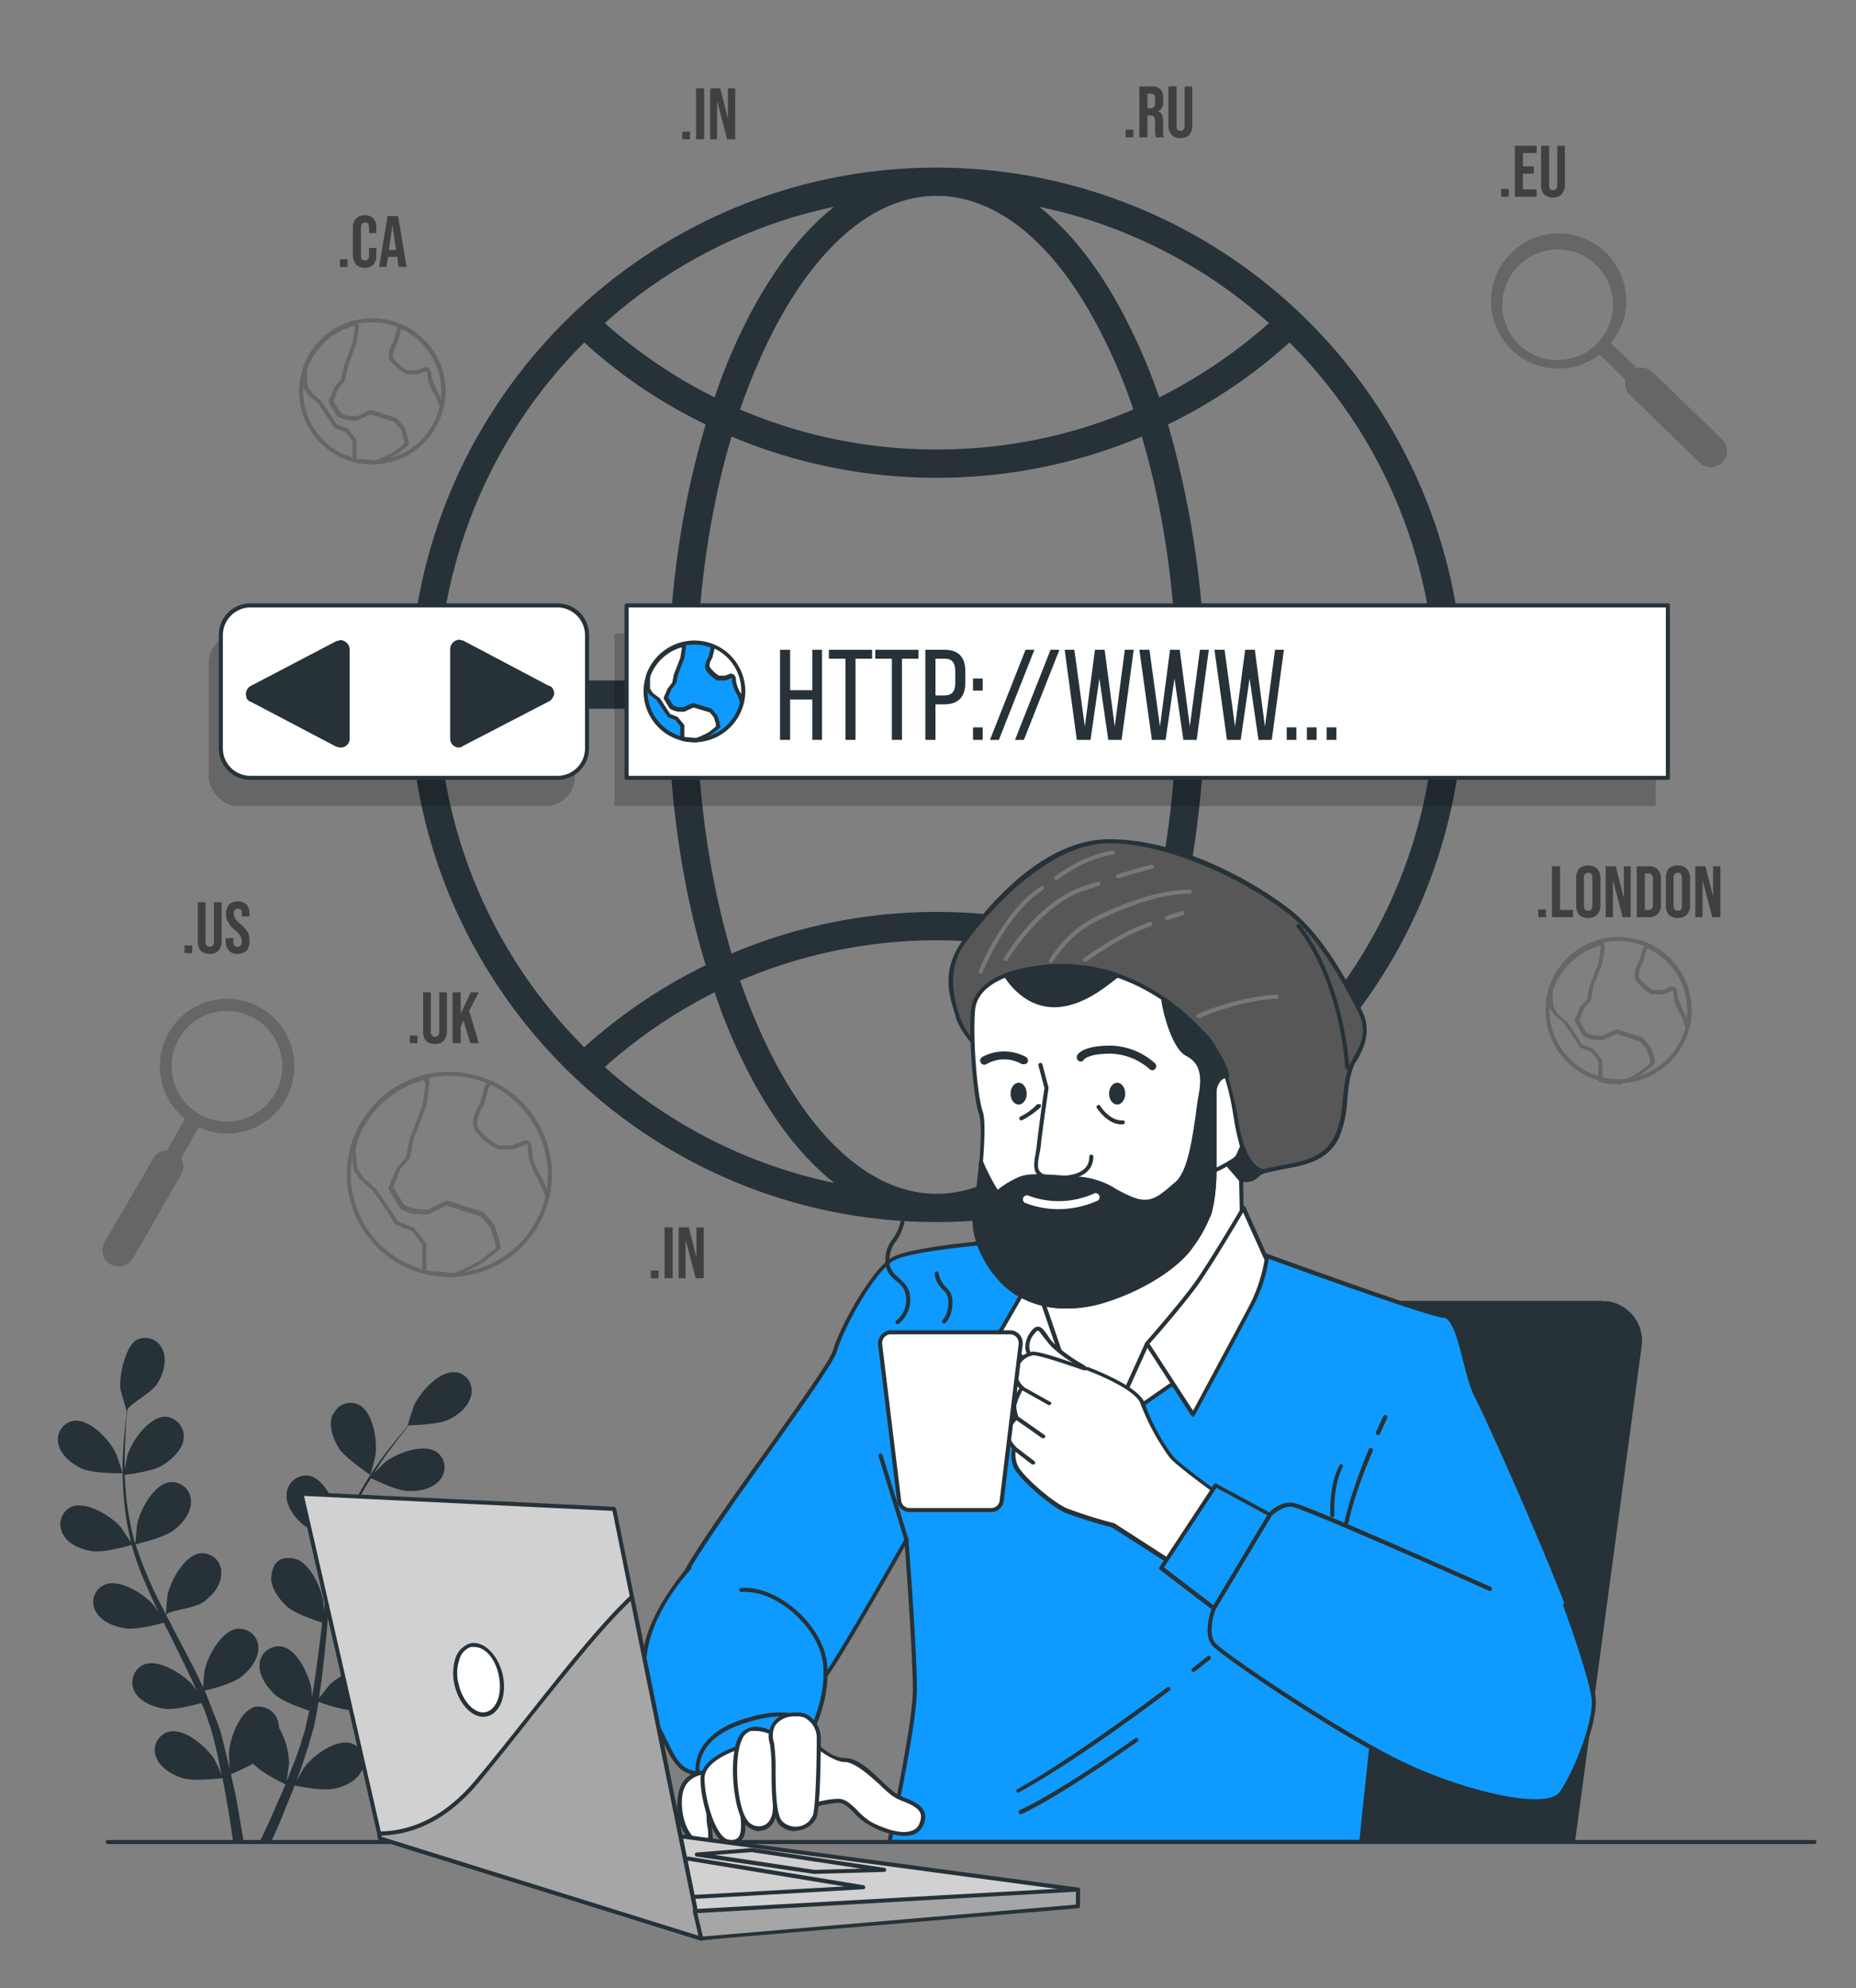 <svg id="Layer_1" data-name="Layer 1" xmlns="http://www.w3.org/2000/svg" viewBox="0 0 459.7 492.3"><rect x="0" y="0" width="459.7" height="492.3" fill="#808080" stroke="none"/><defs><style>.cls-1{fill:#263238;}.cls-2,.cls-3{opacity:0.2;}.cls-10,.cls-11,.cls-2{isolation:isolate;}.cls-4{fill:#fff;}.cls-5{fill:#0e9aff;}.cls-6{fill:#575757;}.cls-7{fill:#787878;}.cls-8{fill:#d1d1d1;}.cls-9{fill:#a6a6a6;}.cls-10{opacity:0.5;}</style></defs><g id="Layer_1-2" data-name="Layer 1"><g id="Plants"><path class="cls-1" d="M20.4,363.7c2.9,1.2,10,1.1,10,1.1s-1.5-4.7-1.7-4.9c-1.5-3.3-6.4-8.6-10.4-8.1a4.7,4.7,0,0,0-3.9,5.5h0c0,.1.1.3.1.4C15.2,360.5,18,362.6,20.4,363.7Z"/><path class="cls-1" d="M22.9,384.1c3,.4,9.2-1.4,9.7-1.6a67.4,67.4,0,0,0,3.9,10.6c.8,2,1.8,4,2.7,6L38,397.4c-2.3-2.7-8.4-6.6-12.1-5a4.7,4.7,0,0,0-2.5,6,2.5,2.5,0,0,0,.4.7c1.3,2.5,4.6,3.7,7.3,4.1s8-1,9.5-1.4a15.1,15.1,0,0,0,1.1,2.2c1.8,3.7,3.6,7.3,5.3,10.9.6,1.2,1.2,2.5,1.7,3.8l-1-1.5c-2.4-2.7-8.5-6.6-12.2-5a4.9,4.9,0,0,0-2.2,6.6h0c.1.1.1.1.1.2,1.4,2.4,4.6,3.7,7.3,4.1s7.5-1,9.2-1.4a31.2,31.2,0,0,1,1.5,3.9l.9,2.6c.2.9.5,1.8.7,2.7s.9,3.5,1.2,5.2.5,2.3.7,3.4c-.5-1.3-1.7-3.7-1.8-3.9-2-3.1-7.4-7.8-11.3-6.8a4.7,4.7,0,0,0-3.3,5.8h0l.2.5c1,2.7,4,4.4,6.6,5.2s9,.1,9.8,0c.4,1.8.7,3.6,1,5.4.7,3.8,1.2,7.2,1.6,10h2.6l-1.8-10.5c-.4-1.9-.9-3.9-1.3-5.9.5-.2,3.1-1.3,5.5-2.6,2,2.2,7.3,4.8,8,5.1-.7,1.8-1.5,3.5-2.2,5.1-1.4,3.3-2.8,6.3-4,8.8h2.8c1.1-2.3,2.2-4.9,3.4-7.9l2.3-5.7c.7.2,6.9,1.4,9.8.8s5.8-2.1,6.9-4.7a4.7,4.7,0,0,0-2.1-6.3l-.5-.2c-3.8-1.3-9.6,3-11.7,5.9-.2.2-1.3,2.2-2,3.4l.9-2.4c.6-1.6,1.1-3.3,1.7-5.1a27.6,27.6,0,0,0,.8-2.7c.3-.8.5-1.8.8-2.7s.9-4.4,1.3-6.7c1.4.5,6.6,2.3,9.3,2.1s6-1.1,7.5-3.5a4.8,4.8,0,0,0-1.1-6.6l-.5-.3c-3.5-1.8-9.9,1.6-12.5,4.1L79,420.5l.6-4.1c.5-4,.9-8,1.3-12l.3-3.7c.6.2,6.7,2.4,9.7,2.2s6-1.1,7.5-3.5a4.8,4.8,0,0,0-1.1-6.6l-.5-.3c-3.5-1.8-9.9,1.5-12.5,4.1l-3,3.8c.3-2.7.6-5.4,1-8a77,77,0,0,1,2.3-10.6c.2.1,6.6,2.5,9.7,2.3s6-1.2,7.5-3.6a4.8,4.8,0,0,0-1.1-6.6l-.5-.3c-3.5-1.8-9.9,1.6-12.5,4.1l-3.1,3.9c.1-.2.1-.4.2-.6A58.7,58.7,0,0,1,89,371a49.9,49.9,0,0,1,2.9-5c1.1.5,6.3,3.1,9.1,3.2s6.1-.5,7.9-2.7a4.7,4.7,0,0,0-.3-6.6l-.5-.4c-3.3-2.2-10.1.4-12.9,2.7l-2.5,2.5,1.3-2.1c1.7-2.5,3.4-4.7,4.9-6.7l2.4-3c1.5,0,7.1-.2,9.6-1.3s5.2-3.3,5.8-6.1a4.7,4.7,0,0,0-3.4-5.7h-.6c-4-.4-8.7,5-10.2,8.3-.1.3-1.6,4.9-1.5,4.9h.1l-2.4,2.8c-1.6,2-3.3,4.1-5.1,6.6a90.3,90.3,0,0,0-5.2,8.4,59.9,59.9,0,0,0-4.5,10v.2c0-1.2,0-4.5-.1-4.7-.4-3.6-3.4-10.2-7.3-10.9a4.8,4.8,0,0,0-5.4,3.8,1.3,1.3,0,0,0-.1.6c-.3,2.9,1.8,5.7,3.8,7.5s8.5,3.9,9,4.1a82.2,82.2,0,0,0-2.6,10.9c-.4,2.1-.8,4.3-1,6.5-.1-1-.1-1.9-.1-2.1-.5-3.5-3.4-10.1-7.4-10.8s-5.2,1.7-5.5,4.4,1.9,5.7,3.9,7.5,7.3,3.5,8.7,4l-.3,2.5c-.5,4-1,8.1-1.6,12-.2,1.4-.4,2.7-.7,4.1v-1.8c-.5-3.5-3.4-10.1-7.4-10.9a4.8,4.8,0,0,0-5.5,4h0v.5c-.2,2.8,1.9,5.6,3.8,7.4s6.9,3.4,8.5,4l-.9,4.1a19.8,19.8,0,0,1-.8,2.6,27.6,27.6,0,0,1-.8,2.7c-.6,1.6-1.2,3.4-1.9,5L71,441.1c.2-1.4.5-4.1.6-4.3a18.7,18.7,0,0,0-2.5-9,3.4,3.4,0,0,0-.1-1,5,5,0,0,0-5.4-4.2h-.4c-3.9,1.1-6.3,7.9-6.5,11.5,0,.2.1,2.5.2,3.9l-.6-2.5c-.4-1.7-.8-3.4-1.3-5.3a19.8,19.8,0,0,0-.8-2.6c-.3-.9-.6-1.8-1-2.7s-1.6-4.2-2.5-6.3c1.5-.3,6.8-1.7,8.9-3.3S64,411,64,408.1a4.7,4.7,0,0,0-4.6-4.8h-.6c-3.9.4-7.4,6.8-8.1,10.3-.1.2-.3,2.8-.4,4.2L48.5,414c-1.8-3.6-3.7-7.1-5.6-10.7-.5-1.1-1.1-2.2-1.7-3.3s6.9-1.6,9.3-3.4,4.4-4.3,4.3-7.2a4.7,4.7,0,0,0-4.4-4.8h-.7c-4,.4-7.4,6.8-8.2,10.3,0,.2-.4,3.9-.4,4.9-1.2-2.4-2.5-4.8-3.6-7.3a95.6,95.6,0,0,1-3.9-10.1c.2-.1,6.9-1.6,9.3-3.4s4.4-4.3,4.4-7.2a4.7,4.7,0,0,0-4.6-4.8h-.6c-3.9.4-7.4,6.8-8.1,10.3-.1.2-.4,4.2-.5,5a1.4,1.4,0,0,0-.2-.6,77.6,77.6,0,0,1-2-10.7c-.2-2-.3-3.9-.4-5.8,1.3-.2,7.1-.9,9.4-2.4s4.9-3.8,5.2-6.6a4.9,4.9,0,0,0-4.3-5.4h-.3c-4,0-8.2,6-9.3,9.4l-.7,3.5v-2.5c0-3,.2-5.8.3-8.3s.2-2.5.4-3.8,5.8-4.1,7.3-6.4,2.5-5.6,1.5-8.2a4.7,4.7,0,0,0-5.9-3l-.7.3c-2.6,1.4-4.5,9-3.9,12.5.1.3,1.4,5,1.5,5h0c-.1,1.2-.3,2.4-.4,3.7s-.5,5.2-.6,8.3a80.2,80.2,0,0,0,.3,9.8A67,67,0,0,0,32.5,382h0l-2.6-3.9c-2.4-2.7-8.5-6.5-12.2-5a4.8,4.8,0,0,0-2.3,6.4h0a.8.8,0,0,0,.2.4C17,382.5,20.2,383.7,22.9,384.1Z"/><path class="cls-1" d="M91.7,365.2a40.7,40.7,0,0,0,1.3-5c.5-3.5-.6-10.7-4.2-12.4a4.6,4.6,0,0,0-6.2,2.3h-.1a.8.8,0,0,0-.2.4c-1,2.7.3,6,1.7,8.2S91.7,365.2,91.7,365.2Z"/></g><g id="Graphics_2" data-name="Graphics 2"><g class="cls-2"><path d="M56.2,247.3A16.7,16.7,0,0,0,45.8,277l-4.4,7.8a4,4,0,0,0-3.4,2L25.9,307.6a4.1,4.1,0,0,0,1.5,5.5,4.6,4.6,0,0,0,2,.5,4.2,4.2,0,0,0,3.5-2l12-20.8a4.1,4.1,0,0,0,0-4l4.3-7.7a17.1,17.1,0,0,0,7,1.6,16.7,16.7,0,1,0,0-33.4Zm0,30.4A13.7,13.7,0,1,1,69.9,264a13.7,13.7,0,0,1-13.7,13.7Z"/></g><g class="cls-2"><path d="M369.8,70.5a16.8,16.8,0,0,0,12.1,20.3,17,17,0,0,0,14.3-3l6.4,6.2a4.1,4.1,0,0,0,1.1,3.8L421,114.6a4,4,0,0,0,5.6-.1,4,4,0,0,0,1-1.8,3.8,3.8,0,0,0-1.1-3.9L409.3,92.1a4.6,4.6,0,0,0-3.9-1L399,85a19.5,19.5,0,0,0,3.3-6.4,16.7,16.7,0,1,0-32.5-8.1Zm29.5,7.4a13.7,13.7,0,1,1-27-4.9,12.1,12.1,0,0,1,.5-1.8,13.7,13.7,0,0,1,26.5,6.7Z"/></g><g class="cls-3"><path d="M400.9,268.2A18.1,18.1,0,1,1,419,250.1,18.1,18.1,0,0,1,400.9,268.2Zm0-35.2A17.1,17.1,0,1,0,418,250.1,17.2,17.2,0,0,0,400.9,233Z"/><path d="M401.6,268.5h-.8l-3.4-.3h-.1l-1-.3a.5.5,0,0,1-.4-.5v-4.6l-1.8-2.4-2.7-1c-.1-.1-.2-.1-.2-.2l-2.5-3.9-1.4-2-2.2-1.9H385l-1.1-1.7a.4.4,0,0,1-.1-.3l-.3-3.1a7.6,7.6,0,0,1,.3-2.1,18.4,18.4,0,0,1,12.5-11.3.6.6,0,0,1,.5.2,2.7,2.7,0,0,1,.7,1.3v.2l-.6,3.9h0l-2.3,5.9-.5,3.1v.2l-1.7,1.9-1.2,3.1,1.7,3a6.2,6.2,0,0,0,2.3.7h.8c.4.1.7.2,1.7-.3l2.5-1.2h.4l6.2,2c0,.1.1.1.2.2l1.7,2h.1l.9,2.5h0l.2,1.4c0,.2,0,.4-.2.5l-2.8,2.3h0a19.8,19.8,0,0,1-5.1,2.4Zm-4.1-1.3a19.5,19.5,0,0,1,3.4.3h.6a15.6,15.6,0,0,0,4.7-2.2l2.6-2.1-.2-1.1-.8-2.3-1.6-1.9-5.9-1.9-2.3,1.1c-1.2.6-1.7.6-2.3.4H395a6.6,6.6,0,0,1-2.8-.9l-.2-.2-1.9-3.4c-.1-.1-.1-.2-.1-.4l1.4-3.4h.1l1.6-1.8.5-3h0l2.3-5.9.6-3.8-.3-.5a17.2,17.2,0,0,0-11.4,10.6,4.7,4.7,0,0,0-.3,1.7l.3,2.9,1,1.6,2.2,1.9h.1l1.4,2,2.4,3.8,2.7,1,.2.2,2,2.6a.4.4,0,0,1,.1.3V267Zm9-1.5Z"/><path d="M418,254.7a.5.5,0,0,1-.5-.3l-.9-2.6c-.3-.4-2.1-3.3-2.1-5.3a2.4,2.4,0,0,0-.2-1.2l-2.2.9h-3a11.8,11.8,0,0,1-3.8-3.2c-1.2-1.8.4-4.5.7-5l.9-3c0-.1.1-.1.1-.2l.5-.7a.5.5,0,0,1,.6-.2,18.1,18.1,0,0,1,10.8,16.6,17.2,17.2,0,0,1-.4,3.9c-.1.2-.2.4-.5.4Zm-3.8-10.4a.7.7,0,0,1,.6.2c.5.3.7,1,.7,2s1.9,4.8,1.9,4.8h.1l.3.9a12.1,12.1,0,0,0,.1-1.9,17,17,0,0,0-9.8-15.5l-.2.3-.9,3c0,.1-.1.1-.1.2s-1.5,2.8-.8,3.9a10.2,10.2,0,0,0,3.3,2.9h2.4l2.1-.9Zm-7.7-6.2Z"/></g><g class="cls-3"><path d="M92.2,115a18.1,18.1,0,1,1,18.1-18.1A18.1,18.1,0,0,1,92.2,115Zm0-35.2a17.1,17.1,0,1,0,17.1,17.1A17.2,17.2,0,0,0,92.2,79.8Z"/><path d="M93.1,115h-.9l-3.4-.3-1.1-.2a.7.7,0,0,1-.4-.5v-4.7L85.6,107l-2.7-1c-.1-.1-.2-.1-.2-.2l-2.6-4-1.4-2L76.6,98h-.1l-1.2-1.7a.4.4,0,0,1-.1-.3L75,92.8a13.6,13.6,0,0,1,.2-2A18.2,18.2,0,0,1,87.8,79.4c.2,0,.4,0,.5.2a3.1,3.1,0,0,1,.6,1.3v.2L88.3,85h0L86.1,91l-.6,3v.2l-1.7,2-1.2,3.1,1.8,2.9a4.2,4.2,0,0,0,2.2.8h.9c.4.1.7.2,1.7-.3l2.5-1.2H92l6.2,2c0,.1.1.1.2.2l1.7,1.9a.3.3,0,0,1,.1.2l.8,2.6.3,1.4c0,.2,0,.4-.2.5l-2.8,2.2h0a25.5,25.5,0,0,1-5,2.4ZM89,113.7a18.4,18.4,0,0,1,3.3.3H93a28.6,28.6,0,0,0,4.7-2.2l2.5-2-.2-1.1-.7-2.4-1.6-1.8-5.9-1.9-2.3,1.1c-1.2.6-1.7.6-2.3.4h-.8a6.7,6.7,0,0,1-2.8-1h-.1l-2-3.3a.9.9,0,0,1-.1-.5l1.4-3.4a.1.1,0,0,0,.1-.1l1.6-1.9.6-3,2.2-5.9.6-3.8a.8.8,0,0,0-.2-.5A16.9,16.9,0,0,0,76.2,91.1a8.8,8.8,0,0,0-.2,1.7l.2,2.9,1.1,1.6,2.1,1.8a.1.1,0,0,1,.1.1l1.4,2,2.5,3.9,2.7,1,.2.2,1.9,2.5a.4.4,0,0,1,.1.3v4.5H89Zm9-1.5Z"/><path d="M109.4,101.2a.5.5,0,0,1-.5-.3l-.9-2.6c-.3-.4-2.1-3.2-2.1-5.2a3.5,3.5,0,0,0-.2-1.2l-2.2.8h-2.7c-.1,0-.2,0-.2-.1a13.4,13.4,0,0,1-3.9-3.2c-1.2-1.8.5-4.5.8-5l.8-3c0-.1.1-.1.1-.2l.5-.7a.5.5,0,0,1,.6-.2,18.2,18.2,0,0,1,10.9,16.6,17.4,17.4,0,0,1-.5,3.9.7.7,0,0,1-.5.4Zm-3.7-10.3c.2,0,.4,0,.5.2s.7.9.7,2,1.9,4.7,1.9,4.7a.1.1,0,0,0,.1.1l.3,1a13.6,13.6,0,0,0,.2-2,17.1,17.1,0,0,0-9.9-15.5l-.2.3-.8,3c0,.1-.1.1-.1.2s-1.6,2.8-.9,3.9a10.5,10.5,0,0,0,3.4,2.9h2.3l2.2-.8Zm.1,1ZM98,84.6Z"/></g><g class="cls-3"><path d="M111.3,316.2a25.4,25.4,0,1,1,25.4-25.4A25.4,25.4,0,0,1,111.3,316.2Zm0-49.8a24.4,24.4,0,1,0,24.4,24.4A24.4,24.4,0,0,0,111.3,266.4Z"/><path d="M112.4,316.2h-1.2a18.3,18.3,0,0,0-4.7-.5h-.1l-1.4-.4a.5.5,0,0,1-.4-.5v-6.6l-2.6-3.4-3.9-1.5-.2-.2-3.6-5.5-2-2.8-3-2.7h-.1l-1.6-2.4a.4.4,0,0,1-.1-.3l-.4-4.4a12.6,12.6,0,0,1,.4-2.8A25.4,25.4,0,0,1,105,266.2h.4a3.2,3.2,0,0,1,1,1.8v.2l-.8,5.6h0l-3.2,8.3-.8,4.3v.2l-2.4,2.8-1.8,4.5,2.6,4.3a6.5,6.5,0,0,0,3.2,1.1h0l1.3.2a3.4,3.4,0,0,0,2.5-.5l3.5-1.7h.4l8.8,2.8.2.2,2.4,2.8h.1l1.2,3.6.4,2.1c0,.2,0,.4-.2.5l-4,3.2h0c-.2.1-4.6,2.8-7.2,3.4Zm-1-1h.9c2.3-.6,6.4-3,6.8-3.2l3.8-3-.4-1.7-1.1-3.4-2.3-2.7-8.5-2.7-3.3,1.6a4,4,0,0,1-3.2.5h-1a7.9,7.9,0,0,1-3.9-1.3h-.1l-2.8-4.7a.9.9,0,0,1-.1-.5l2-4.8a.1.1,0,0,0,.1-.1l2.3-2.7.8-4.3,3.2-8.3.8-5.5a1.6,1.6,0,0,0-.5-.9,23.9,23.9,0,0,0-16.4,15.1,10.1,10.1,0,0,0-.4,2.5l.4,4.2,1.5,2.3,3,2.7h.1l2,2.8,3.5,5.4,3.9,1.5.2.2,2.8,3.6a.4.4,0,0,1,.1.3v6.4l1,.3A19.6,19.6,0,0,1,111.4,315.2Zm8-2.8Z"/><path d="M135.6,296.6a.5.5,0,0,1-.5-.3l-1.5-3.6c0-.1-2.8-4.5-2.8-7.4s-.3-1.8-.4-1.9h-.1l-3.2,1.2h-3.7c-.1,0-.2,0-.2-.1a14.3,14.3,0,0,1-5.4-4.4c-1.7-2.5.7-6.3,1.1-6.9l1.2-4.3c0-.1.1-.1.1-.2l.7-1a.5.5,0,0,1,.6-.2,25.8,25.8,0,0,1,15.2,23.3,24.8,24.8,0,0,1-.6,5.4c-.1.2-.2.4-.5.4Zm-5.3-14.2a.7.7,0,0,1,.6.2q.9.6.9,2.7c0,2.6,2.7,6.9,2.7,6.9l.9,2.2a21.9,21.9,0,0,0,.3-3.6,24.8,24.8,0,0,0-14.2-22.2l-.4.6-1.2,4.3c0,.1-.1.1-.1.2s-2.6,3.7-1.2,5.8a15.2,15.2,0,0,0,4.9,4.1h3.3l3.1-1.2Zm-10.9-9Z"/></g></g><g id="Graphic_1" data-name="Graphic 1"><path class="cls-1" d="M232,41.5c-72,0-130.5,58.6-130.5,130.5S160,302.6,232,302.6,362.5,244,362.5,172A130.6,130.6,0,0,0,232,41.5Zm123.5,127h-57a238.2,238.2,0,0,0-9.2-63.4,130.5,130.5,0,0,0,30.1-20.3A123.3,123.3,0,0,1,355.5,168.5ZM232,295.6c-15.4,0-30.1-12.6-41.4-35.3a157.5,157.5,0,0,1-7.3-17.5,123.9,123.9,0,0,1,97.4,0,140.5,140.5,0,0,1-7.3,17.5C262.2,283,247.4,295.6,232,295.6Zm0-69.8a130.3,130.3,0,0,0-50.8,10.3c-5.4-18.2-8.4-38.9-8.7-60.6h119c-.3,21.7-3.3,42.4-8.7,60.6A130.3,130.3,0,0,0,232,225.8Zm-59.5-57.3c.3-21.6,3.3-42.3,8.7-60.4A130.6,130.6,0,0,0,232,118.3a130.6,130.6,0,0,0,50.8-10.2c5.4,18.1,8.4,38.8,8.7,60.4ZM232,48.5c15.4,0,30.2,12.5,41.4,35.3a128.1,128.1,0,0,1,7.3,17.6,123.6,123.6,0,0,1-48.7,9.9,123.6,123.6,0,0,1-48.7-9.9,159.1,159.1,0,0,1,7.3-17.6C201.9,61,216.6,48.5,232,48.5ZM314.3,80a125.2,125.2,0,0,1-27.2,18.4,137.6,137.6,0,0,0-7.4-17.7c-6.4-13-14-22.9-22.3-29.5A122.9,122.9,0,0,1,314.3,80Zm-130,.7A137.1,137.1,0,0,0,177,98.4,125.2,125.2,0,0,1,149.8,80a123,123,0,0,1,56.8-28.8c-8.3,6.6-15.9,16.5-22.3,29.5Zm-39.6,4.1a125.4,125.4,0,0,0,30.1,20.3c-5.8,19.1-9,40.8-9.3,63.4h-57A123.4,123.4,0,0,1,144.7,84.8Zm-36.2,90.7h57c.3,22.7,3.5,44.5,9.3,63.5a130.5,130.5,0,0,0-30.1,20.3,123.6,123.6,0,0,1-36.2-83.8Zm41.3,88.7A125.6,125.6,0,0,1,177,245.7a137.1,137.1,0,0,0,7.3,17.7c6.4,13,14,22.9,22.3,29.5a122.8,122.8,0,0,1-56.8-28.7Zm129.9-.8a161.2,161.2,0,0,0,7.4-17.7,128.6,128.6,0,0,1,27.1,18.5,122.8,122.8,0,0,1-56.8,28.7C265.7,286.3,273.3,276.4,279.7,263.4Zm39.6-4.1A130.5,130.5,0,0,0,289.2,239c5.8-19,9-40.8,9.3-63.5h57a123.2,123.2,0,0,1-36.2,83.8Z"/></g><g id="Url"><g class="cls-2"><rect x="152.2" y="156.9" width="257.9" height="42.71"/></g><g class="cls-2"><rect x="51.7" y="156.9" width="90.7" height="42.71" rx="7.3"/></g><rect class="cls-4" x="155.2" y="149.9" width="257.9" height="42.71"/><path class="cls-1" d="M413.1,193.1H155.2a.5.5,0,0,1-.5-.5V149.9a.5.5,0,0,1,.5-.5H413.1a.5.5,0,0,1,.5.5v42.7A.5.5,0,0,1,413.1,193.1Zm-257.4-1H412.6V150.4H155.7Z"/><path class="cls-1" d="M195.7,173.2v10h-2.5V160.9h2.5v10h5.5v-10h2.4v22.3h-2.4v-10Z"/><path class="cls-1" d="M209.4,183.2V163.1h-4.1v-2.2H216v2.2h-4.1v20.1Z"/><path class="cls-1" d="M220.9,183.2V163.1h-4.1v-2.2h10.7v2.2h-4.1v20.1Z"/><path class="cls-1" d="M234,160.9c3.6,0,5.1,2,5.1,5.4V169c0,3.5-1.7,5.4-5.2,5.4h-2.2v8.8h-2.5V160.9Zm-.1,11.3c1.8,0,2.7-.9,2.7-3v-3c0-2-.7-3.1-2.6-3.1h-2.3v9.1Z"/><path class="cls-1" d="M243.4,168v3H241v-3Zm0,12.1v3.1H241v-3.1Z"/><path class="cls-1" d="M256.2,160.9l-8.8,22.3h-2.2l8.8-22.3Z"/><path class="cls-1" d="M262.4,160.9l-8.8,22.3h-2.2l8.8-22.3Z"/><path class="cls-1" d="M270.1,183.2h-3.4l-3-22.3h2.4l2.6,19,2.5-19h2.4l2.5,19,2.5-19h2.2l-3,22.3h-3.3L272.3,168Z"/><path class="cls-1" d="M288.7,183.2h-3.4l-3.1-22.3h2.5l2.6,19,2.5-19h2.4l2.5,19,2.5-19h2.2l-3,22.3h-3.3L290.9,168Z"/><path class="cls-1" d="M307.3,183.2h-3.4l-3.1-22.3h2.5l2.6,19,2.5-19h2.4l2.5,19,2.5-19H318l-3,22.3h-3.3L309.5,168Z"/><path class="cls-1" d="M321.1,180.1v3.1h-2.4v-3.1Z"/><path class="cls-1" d="M326.1,180.1v3.1h-2.4v-3.1Z"/><path class="cls-1" d="M331,180.1v3.1h-2.4v-3.1Z"/><circle class="cls-5" cx="172" cy="171.2" r="12.1"/><path class="cls-1" d="M172,183.8a12.6,12.6,0,1,1,12.6-12.6A12.7,12.7,0,0,1,172,183.8Zm0-24.2a11.6,11.6,0,1,0,11.6,11.6A11.6,11.6,0,0,0,172,159.6Z"/><path class="cls-4" d="M176,181.7l1.9-1.5-.2-1-.6-1.7-1.1-1.4-4.3-1.3-1.8.7c-1.1.6-1.1.2-1.9.2a4.9,4.9,0,0,1-1.7-.6l-1.4-2.3,1-2.3,1.1-1.4.4-2.1,1.6-4.1.4-2.7c-.1-.3-.2-.6-.4-.7a12.2,12.2,0,0,0-8.4,7.5,6.6,6.6,0,0,0-.1,1.4v2.1l.8,1.2L163,173l.9,1.4,1.8,2.7,1.9.8,1.4,1.7v3.3l.7.2,2.3.2h.6A21.1,21.1,0,0,0,176,181.7Z"/><path class="cls-1" d="M172.6,183.8H172l-2.3-.2-.8-.2a.5.5,0,0,1-.4-.5v-3.1l-1.2-1.5-1.8-.7-.2-.2-2.7-4.1-1.6-1.2h-.1l-.8-1.2a.4.4,0,0,1-.1-.3v-2.1a7.6,7.6,0,0,1,.1-1.5,12.9,12.9,0,0,1,8.8-7.9h.3c.4.1.5.6.7.9v.3l-.4,2.7h0l-1.6,4.1-.4,2c0,.1-.1.1-.1.2l-1.1,1.4-.8,2,1.2,1.9a3.4,3.4,0,0,0,1.4.5h.6a1.5,1.5,0,0,0,1-.2l1.8-.8h.3l4.3,1.3.3.2,1.1,1.4h.1l.6,1.7.2,1.1c0,.2,0,.4-.2.5l-1.9,1.5h0a28.1,28.1,0,0,1-3.5,1.7Zm-3.1-1.3h.3l2.2.2h.5a18.7,18.7,0,0,0,3.2-1.5l1.6-1.3v-.7l-.5-1.6-1-1.2-4-1.2-1.6.7a2.1,2.1,0,0,1-1.6.3H168a4.8,4.8,0,0,1-2-.7h-.1l-1.4-2.3a1.1,1.1,0,0,1-.1-.5l1-2.3a.1.1,0,0,0,.1-.1l1-1.3.4-2,1.6-4.1.4-2.6h-.1a11.6,11.6,0,0,0-7.7,7.1,4.5,4.5,0,0,0-.1,1.2v1.9l.7,1.1,1.6,1.2h.1l.9,1.4,1.7,2.6,1.8.7.2.2,1.4,1.7a.4.4,0,0,1,.1.3Zm6.5-.8Z"/><path class="cls-4" d="M176.9,160.1l-.4.5-.5,2.1s-1.4,2-.6,3.1a8.8,8.8,0,0,0,2.5,2.2h1.7l1.6-.6s.6-.2.6,1.2a8.3,8.3,0,0,0,1.3,3.4l.7,1.8a11.5,11.5,0,0,0,.3-2.6A12.1,12.1,0,0,0,176.9,160.1Z"/><path class="cls-1" d="M183.8,174.3a.5.5,0,0,1-.5-.3l-.6-1.8a8.9,8.9,0,0,1-1.4-3.5c0-.5,0-.7-.1-.8l-1.4.6h-2.2a9.6,9.6,0,0,1-2.6-2.3c-.9-1.3.2-3.1.5-3.6l.5-2v-.2l.4-.5a.7.7,0,0,1,.6-.2,12.7,12.7,0,0,1,7.5,11.6,12.4,12.4,0,0,1-.3,2.7c-.1.2-.2.4-.5.4Zm-2.5-7.4a.6.6,0,0,1,.5.2c.3.2.5.7.5,1.5a8.4,8.4,0,0,0,1.2,3.1.1.1,0,0,0,.1.1h0v-.7a11.6,11.6,0,0,0-6.6-10.5h0l-.5,2v.2c-.3.4-1.1,1.8-.6,2.5a8.3,8.3,0,0,0,2.2,2h1.5l1.5-.6Zm-5.3-4.2Z"/><rect class="cls-4" x="54.7" y="149.9" width="90.7" height="42.71" rx="7.3"/><path class="cls-1" d="M138.1,193.1H62a7.8,7.8,0,0,1-7.8-7.8V157.2a7.8,7.8,0,0,1,7.8-7.8h76.1a7.8,7.8,0,0,1,7.8,7.8v28.1A7.8,7.8,0,0,1,138.1,193.1ZM62,150.4a6.9,6.9,0,0,0-6.8,6.8v28.1a6.8,6.8,0,0,0,6.8,6.8h76.1a6.8,6.8,0,0,0,6.8-6.8V157.2a6.9,6.9,0,0,0-6.8-6.8Z"/><path class="cls-1" d="M62.2,173.3l21.3,11.1a1.8,1.8,0,0,0,2.3-.7,1.9,1.9,0,0,0,.2-.8V160.6a1.8,1.8,0,0,0-1.7-1.7l-.8.2L62.2,170.3a1.8,1.8,0,0,0-.7,2.3Z"/><path class="cls-1" d="M84.3,185.1l-1-.2L62,173.7h-.2l-.7-.7v-.2a2.3,2.3,0,0,1,.9-2.9l21.4-11.2h.1l.8-.2h.1a2.4,2.4,0,0,1,2.2,2.2v22.3a1.7,1.7,0,0,1-.3,1A2.2,2.2,0,0,1,84.3,185.1ZM62.5,172.9,83.7,184a1.5,1.5,0,0,0,1.7-.6,4.3,4.3,0,0,0,.1-.5V160.6a1.3,1.3,0,0,0-1.2-1.2l-.6.2L62.4,170.7a1.4,1.4,0,0,0-.5,1.6Z"/><path class="cls-1" d="M135.7,173.3l-21.2,11.1a1.8,1.8,0,0,1-2.3-.7,1.9,1.9,0,0,1-.2-.8V160.6a1.8,1.8,0,0,1,1.7-1.7l.8.2,21.2,11.2a1.5,1.5,0,0,1,1,1.9c0,.1-.1.1-.1.2A2,2,0,0,1,135.7,173.3Z"/><path class="cls-1" d="M113.7,185.1a2.2,2.2,0,0,1-2.2-2.2V160.6a2.4,2.4,0,0,1,2.2-2.2h.1l.8.2h.1l21.2,11.2a1.4,1.4,0,0,1,1.1.9,2,2,0,0,1,.2,1.5l-.2.3a2.1,2.1,0,0,1-1.1,1.2l-21.2,11A1.7,1.7,0,0,1,113.7,185.1Zm0-25.7a1.3,1.3,0,0,0-1.2,1.2v22.3c0,.2.1.4.1.6a1.4,1.4,0,0,0,1.7.4l21.2-11h0a.9.9,0,0,0,.6-.6V172a.6.6,0,0,0-.1-.7.8.8,0,0,0-.5-.5l-21.3-11.2Z"/></g><g id="Character"><path class="cls-1" d="M396.7,322.1H283.8a10,10,0,0,0-9.9,8.7L257.1,456.1h133l16.5-122.7a9.9,9.9,0,0,0-8.4-11.2h-1.5Z"/><path class="cls-5" d="M180.5,411.7c7.2,4.2,21.8,5.2,23.9,3.2s20.1-33.7,20.1-33.7,2.1,26.7,2.1,37.1c0,7.1-3.9,26.2-6.3,37.8H337.1l4.2-39.2a84.2,84.2,0,0,0,14.2,15.6c8.3,7,17,5.2,25.6.4s12.9-15.3,10.4-25.7-22.5-55.1-25.6-61-4.2-20.1-8.3-20.4-45.1-15.3-45.1-15.3-24.9-6.9-28.8-5.9-33.6,2.8-35.3,2.8-22.2,1.7-27,4.2-12.9,17-14.6,22.9-38.1,52.3-39.2,59.9S173.2,407.6,180.5,411.7Z"/><path class="cls-1" d="M337.1,456.6H220.3a.5.5,0,0,1-.4-.2.6.6,0,0,1-.1-.4c2.1-9.9,6.3-30.4,6.3-37.7s-1.5-29.5-2-35.4c-3.5,6.2-17.5,30.6-19.4,32.4s-17,1.1-24.4-3.2c-9.8-5.5-14.1-11.3-13.2-17.8.6-4.4,12.7-21.3,23.3-36.1,7.8-11,15.2-21.4,15.9-23.8,1.7-5.9,9.8-20.6,14.9-23.2s25.6-4.3,27.2-4.3,31.2-1.8,35.2-2.8,28,5.6,29,5.9,41.1,15,45,15.3,4.3,5.7,5.8,11.5a59.2,59.2,0,0,0,2.9,9.2c2.9,5.5,23.1,50.4,25.7,61.1s-1.9,21.3-10.7,26.2c-10.5,5.9-18.8,5.8-26.1-.4a84.8,84.8,0,0,1-13.5-14.6l-4.1,37.9A.5.5,0,0,1,337.1,456.6Zm-116.2-1H336.7l4.1-38.8c0-.2.2-.3.4-.4s.4,0,.5.2a83.1,83.1,0,0,0,14.1,15.5c7,5.9,14.9,6,25.1.4,8.4-4.7,12.5-15.1,10.1-25.2s-22.6-55.4-25.5-60.9c-1.3-2.3-2.2-5.9-3.1-9.3-1.2-5-2.7-10.6-4.8-10.8-4.2-.3-43.6-14.7-45.3-15.3-6.8-1.9-25.4-6.7-28.5-5.9s-34,2.8-35.4,2.8-22.1,1.7-26.8,4.1-12.5,16.4-14.3,22.6c-.8,2.7-7.9,12.6-16.1,24.2-10,14-22.5,31.5-23.1,35.7-.9,6,3.3,11.5,12.6,16.8h.1c7.1,4.2,21.5,5,23.3,3.2s13.8-22.6,20-33.5a.5.5,0,0,1,.5-.3c.2.1.4.2.4.5s2.1,26.8,2.1,37.1C227.1,425.6,223,445.5,220.9,455.6Z"/><path class="cls-1" d="M252.2,443.9c-.2,0-.3-.1-.4-.3s-.1-.5.2-.6c12-6.7,28.4-18.7,37.1-25.2a.5.5,0,0,1,.6.8c-8.7,6.6-25.1,18.5-37.3,25.2Z"/><path class="cls-1" d="M295.6,414l-.4-.2a.5.5,0,0,1,.1-.7l3.8-3a.5.5,0,1,1,.6.8l-3.8,3Z"/><path class="cls-1" d="M252.8,449.2a.5.5,0,0,1-.5-.3.6.6,0,0,1,.3-.7c10-4.6,28.4-17.7,28.6-17.8a.5.5,0,1,1,.6.8c-.2.1-18.7,13.3-28.8,18Z"/><path class="cls-1" d="M341.3,355.3h-.2a.6.6,0,0,1-.3-.7l1.8-3.9a.5.5,0,1,1,1,.4l-1.8,3.9A.5.5,0,0,1,341.3,355.3Z"/><path class="cls-1" d="M333.5,377.5h-.1a.5.5,0,0,1-.4-.6c0-.1,1.3-6.7,6-18a.5.5,0,0,1,1,.4c-4.8,11.2-6,17.7-6,17.8A.7.7,0,0,1,333.5,377.5Z"/><path class="cls-1" d="M330,375.7a.5.5,0,0,1-.5-.5c0-.3-.4-7.6,2.3-12.4.1-.3.4-.4.6-.2s.4.4.2.6c-2.5,4.7-2.1,11.9-2.1,12a.5.5,0,0,1-.5.5Z"/><path class="cls-1" d="M224.5,381.7a.5.5,0,0,1-.5-.4l-6.4-20.8c-.1-.2.1-.5.4-.6s.5.1.6.4l6.4,20.8c.1.2-.1.5-.4.6Z"/><path class="cls-4" d="M247.6,329.9s.6,5.3,1.2,7.8,1.6,10.1,1.6,10.1,5.1-7.6,6.3-9.1-2.8-10.1-2.8-10.1Z"/><path class="cls-1" d="M250.4,348.3h-.1c-.2-.1-.4-.2-.4-.4s-1-7.6-1.6-10.1-1.2-7.6-1.2-7.8a.5.5,0,0,1,.4-.6l6.3-1.3a.7.7,0,0,1,.6.3c.9,2.1,4,9,2.7,10.6s-6.2,9-6.3,9.1Zm-2.3-18c.2,1.3.7,5.3,1.2,7.3s1.1,6.5,1.4,8.8l5.6-8c.6-.8-.9-5.3-2.7-9.2Z"/><path class="cls-4" d="M254.2,318.5l-6.6,11.4s6,7.5,12,11.9,15.1,11.7,15.1,11.7-4.4-14.5-5.4-18.6-8.8-18-8.8-18S256.4,315.4,254.2,318.5Z"/><path class="cls-1" d="M274.7,354h-.3c-.1-.1-9.2-7.4-15.1-11.7s-12-11.9-12.1-12a.6.6,0,0,1,0-.6l6.6-11.4h0c2.4-3.4,6.8-1.8,6.9-1.8l.2.3c.4.5,7.9,14,8.9,18.1s5.3,18.4,5.4,18.6,0,.4-.2.5Zm-26.5-24.1c1.1,1.3,6.4,7.6,11.7,11.5s11.1,8.6,13.9,10.7c-1.2-3.8-4.2-13.8-5-17.1s-7.8-16.1-8.6-17.7-3.8-1-5.6,1.5Z"/><path class="cls-4" d="M314,286.4s1.3,2.5-.6,3.5a43.1,43.1,0,0,1-6,2.2l.3,14.4s-13.2,23.7-17.3,29.3-15.7,17.7-15.7,17.7-10.9-15-12.2-18.8l-6.1-17.8s19.8-2.2,23.9-5,11.4-11,13.3-18.6-2.6-11.9,3.4-16.4,9.8-6.3,12.3-5S314,286.4,314,286.4Z"/><path class="cls-1" d="M274.7,354h0a.5.5,0,0,1-.4-.2c-.5-.6-11-15.1-12.3-18.9l-6.1-17.8a.9.9,0,0,1,.1-.5l.3-.2c.2,0,19.8-2.2,23.7-4.9s11.3-11.1,13.1-18.3a21.1,21.1,0,0,0,.3-7.4c-.3-3.4-.6-6.4,3.3-9.3,6.6-5,10.2-6.4,12.8-5s4.7,13.1,5,14.7.9,3.2-.9,4.1a35.4,35.4,0,0,1-5.7,2.2l.3,14c0,.1,0,.2-.1.2s-13.2,23.8-17.3,29.4-15.6,17.6-15.7,17.7Zm-17.6-36.7,5.9,17.2c1.1,3.3,9.9,15.6,11.8,18.2,2.1-2.2,11.6-12.3,15.2-17.2s16.2-27.3,17.2-29.1l-.3-14.3a.5.5,0,0,1,.4-.5,41.9,41.9,0,0,0,5.9-2.2c1.4-.7.4-2.7.4-2.8a.1.1,0,0,1-.1-.1c-.8-5-2.8-13.3-4.4-14.2s-5.7.4-11.8,5c-3.4,2.6-3.2,5-2.9,8.4a22.8,22.8,0,0,1-.3,7.7c-1.9,7.6-9.1,15.9-13.5,18.9S260.5,316.9,257.1,317.3Z"/><path class="cls-1" d="M302.9,286.9l4.5,5.2s4.3,1.4,6.6-5.7-4.7-14.5-4.7-14.5Z"/><path class="cls-1" d="M308.3,292.7h-1.1c0-.1-.1-.1-.2-.2l-4.5-5.2a.7.7,0,0,1-.1-.5l6.4-15c.1-.2.2-.3.4-.3a.6.6,0,0,1,.5.2c.3.3,7.1,7.7,4.8,15-.9,2.8-2.3,4.7-4,5.6A5.2,5.2,0,0,1,308.3,292.7Zm-.6-1c.7.1,3.9.5,5.8-5.5s-2.5-11.5-4.1-13.4l-5.9,14Z"/><polygon class="cls-4" points="284.1 332.7 274.7 353.5 293.9 340.2 284.1 332.7"/><path class="cls-1" d="M274.7,354h-.3a.7.7,0,0,1-.2-.6l9.4-20.8.4-.3h.4l9.8,7.5a.8.8,0,0,1,.2.4.5.5,0,0,1-.2.4L275,353.9Zm9.6-20.5-8.4,18.6,17.2-11.9Z"/><path class="cls-4" d="M308,299.1s-7.5,12.8-11.3,18.2-12.6,15.4-12.6,15.4l11.4,17.6s10.5-19.5,13.8-25.8a37.9,37.9,0,0,0,4.4-12.6Z"/><path class="cls-1" d="M295.5,350.8l-.4-.2L283.7,333a.6.6,0,0,1,0-.6c.1-.1,8.9-10.1,12.6-15.4s11.2-18,11.3-18.2a.5.5,0,0,1,.4-.2.5.5,0,0,1,.5.3l5.7,12.8v.3a35.7,35.7,0,0,1-4.5,12.7c-3.2,6.3-13.7,25.6-13.8,25.8s-.2.3-.4.3Zm-10.8-18.1,10.8,16.6,13.4-25a39.2,39.2,0,0,0,4.3-12.3l-5.3-11.8c-1.7,2.9-7.6,12.8-10.8,17.4S286.2,331.1,284.7,332.7Z"/><path class="cls-4" d="M309,281s-1.9,4.4-2.5,5.4-5.7,3.5-5.7,3.5l-2.2-2.9.3-18.2V254.3s9.8,2.8,11.4,8.5S309,281,309,281Z"/><path class="cls-1" d="M300.8,290.4l-.4-.2-2.2-2.9a.4.4,0,0,1-.1-.3l.3-18.2V254.3a.5.5,0,0,1,.2-.4h.4c.4.1,10.1,3,11.8,8.9s-1.2,17.9-1.3,18.4h0c-.1.2-2,4.4-2.6,5.5s-5,3.2-5.9,3.6Zm-1.7-3.6,1.8,2.5c2.4-1.2,4.9-2.6,5.2-3.2s2.2-4.8,2.4-5.3,2.8-12.5,1.3-17.9-8.2-7.2-10.4-7.9v13.8ZM309,281Z"/><path class="cls-6" d="M243.2,260.3s-4.4-3.8-6-8.6-3.8-11,1.3-18.2,19.8-25.2,36.2-25.2,35.9,10.7,44.4,17.3,15.1,19.5,17.9,25.2-.6,9.8-1.9,12.3c-2.7,5.5-1.3,12.4-3.9,18.1-3.2,7.2-11.1,7-17.8,8.7-1.3.3-3.8-1-5.7-6s-1.5-14.5-7.2-24.9S262.7,237.9,243.2,260.3Z"/><path class="cls-1" d="M313.1,290.4c-1.5,0-4-1.3-5.9-6.3a55.2,55.2,0,0,1-1.5-6.6c-.8-5.1-1.9-11.5-5.6-18.3-2.6-4.5-11.5-10.1-23-11.3-7.7-.9-22.2-.3-33.5,12.7a.5.5,0,0,1-.7.1c-.2-.2-4.5-4-6.2-8.8v-.3c-1.5-4.7-3.7-11.1,1.5-18.4s19.3-25.4,36.6-25.4,35.7,10.4,44.7,17.4,15.8,20.8,18,25.4.3,9-1.2,11.6l-.7,1.1c-1.3,2.7-1.6,5.8-1.9,9a29,29,0,0,1-1.9,9.1c-2.7,6-8.4,7.1-14,8.1l-4.2.9Zm-40.6-43.8a33.8,33.8,0,0,1,4.7.3c10.6,1.1,20.6,6.1,23.7,11.9s4.9,13.3,5.8,18.5a33.8,33.8,0,0,0,1.5,6.4c1.7,4.7,4,6,5.1,5.7l4.2-.9c5.6-1,10.8-2,13.2-7.5,1.3-2.7,1.6-5.8,1.9-8.8s.6-6.4,2.1-9.3a6.7,6.7,0,0,1,.6-1.2c1.5-2.5,3.5-6,1.3-10.7-6-12-11.9-20.5-17.8-25-8.6-6.7-28.1-17.2-44.1-17.2s-31.6,19.1-35.8,25-2.9,12.8-1.3,17.5v.2a20.2,20.2,0,0,0,5.5,8.1A38.2,38.2,0,0,1,272.5,246.6Z"/><path class="cls-1" d="M333.7,264.8a.5.5,0,0,1-.5-.5c0-.2-1.2-21.1-12-34.7a.5.5,0,1,1,.8-.6c11,13.9,12.2,35.1,12.2,35.3a.5.5,0,0,1-.5.5Z"/><path class="cls-7" d="M261.6,217.9a.5.5,0,0,1-.4-.2.5.5,0,0,1,.1-.7c4.9-3.4,8.5-5.3,14.2-6.4a.5.5,0,1,1,.2,1c-5.5,1-9,2.9-13.8,6.2Z"/><path class="cls-7" d="M242.9,241.1h-.2a.6.6,0,0,1-.3-.7c.3-.6,6.1-15,15.4-20.9a.5.5,0,1,1,.6.8c-9.1,5.8-15,20.3-15,20.5A.5.5,0,0,1,242.9,241.1Z"/><path class="cls-7" d="M276.9,217.5a.5.5,0,0,1-.5-.4c-.1-.2.1-.5.4-.6,5.1-1.6,8.3-2.4,8.4-2.4s.5.1.6.4-.1.5-.4.6-3.2.8-8.4,2.4Z"/><path class="cls-7" d="M249.1,237.9h-.3a.5.5,0,0,1-.1-.7c.3-.5,8.2-13.6,18.7-17.4l4.4-1.5a.5.5,0,0,1,.4,1l-4.4,1.5c-10.2,3.7-18.2,16.8-18.3,17A.5.5,0,0,1,249.1,237.9Z"/><path class="cls-7" d="M260.3,238.4H260a.5.5,0,0,1-.1-.7,28.6,28.6,0,0,1,12.9-11.4c8.6-4,16-6,21.9-6a.5.5,0,0,1,0,1c-5.8,0-13,2-21.5,6a27.8,27.8,0,0,0-12.5,11Z"/><path class="cls-7" d="M289.1,227.8a.5.5,0,0,1-.5-.3.6.6,0,0,1,.3-.7l3.7-1.2a.5.5,0,0,1,.4,1l-3.7,1.2Z"/><path class="cls-7" d="M268.7,238.2l-.4-.2a.5.5,0,0,1,.1-.7c.1-.1,7.6-5.5,13.5-7.9l2.8-1.1a.5.5,0,0,1,.4,1l-2.8,1.1c-5.8,2.3-13.2,7.7-13.3,7.7Z"/><path class="cls-7" d="M296.9,252.1a.5.5,0,0,1-.5-.3c-.1-.3,0-.5.3-.7s10.4-4.5,19.5-4.8h0a.5.5,0,0,1,0,1c-8.9.3-19,4.7-19.1,4.8Z"/><path class="cls-4" d="M252.9,240.4s-11.3,1.9-11.9,9.8.6,21.4,1.9,25.2,0,15.7-1.3,24.2,5,17.3,10.1,20.5,12.6,4.7,21.7,1.9,18-8.2,21.7-13.6a39.4,39.4,0,0,0,4.1-7.2c.6-.9,1.6-6,1.6-11.3V271c0-4.8-.3-12-.3-12S282.9,233.5,252.9,240.4Z"/><path class="cls-1" d="M264.1,324a23.8,23.8,0,0,1-12.7-3.5c-4.9-3.1-11.7-11.9-10.3-21s2.5-20.4,1.3-23.9-2.5-17.4-1.9-25.4,11.6-10.2,12.3-10.3c30-6.9,47.9,18.6,48.1,18.8a.4.4,0,0,1,.1.3c0,.1.3,7.2.3,12v18.9c0,5.4-1,10.6-1.7,11.6a32.5,32.5,0,0,1-4.1,7.2c-3.6,5.3-12.5,10.9-22,13.8A31,31,0,0,1,264.1,324ZM263,239.7a44.7,44.7,0,0,0-10,1.2h0c-.1,0-10.9,1.9-11.5,9.3s.6,21.3,1.9,25-.6,19.9-1.3,24.5c-1.3,8.2,4.9,16.9,9.9,20,3.3,2.1,10.5,5.1,21.3,1.8,9.2-2.8,17.9-8.2,21.4-13.4a33.2,33.2,0,0,0,4-7.1c.5-.8,1.6-5.7,1.6-11.1V271c0-4.4-.3-10.8-.3-11.8S285.3,239.7,263,239.7Zm-10.1.7Z"/><path class="cls-1" d="M288.1,247.2c.5,4.2,2,11.8,5.8,13.7s4.4,5.3,3.4,10.7-1.8,17.9-5.9,21.4-6.3,5.7-11.1,3.8-6.6-4.7-13.8-5.1-11.4-1.2-14.5.4a23.3,23.3,0,0,0-5,3.1,54,54,0,0,1-4-7.5c-.3,4-.9,8.3-1.4,11.9-1.3,8.5,5,17.3,10.1,20.5s12.6,4.7,21.7,1.9,18-8.2,21.7-13.6a39.4,39.4,0,0,0,4.1-7.2c.6-.9,1.6-6,1.6-11.3V271c0-4.8,3.2-4.7,3.2-4.7S302.7,257.7,288.1,247.2Z"/><path class="cls-1" d="M264.1,324a23.8,23.8,0,0,1-12.7-3.5c-4.9-3.1-11.7-11.9-10.3-21h0c.5-3.7,1.1-7.8,1.4-11.7a.5.5,0,0,1,.4-.5.7.7,0,0,1,.6.3,51.5,51.5,0,0,0,3.6,7,22.9,22.9,0,0,1,4.7-2.9c2.5-1.3,5.7-1,10.6-.7l4.1.3a20,20,0,0,1,10.1,3.2,35.7,35.7,0,0,0,3.9,1.9c4.3,1.7,6.3,0,10-3.2l.6-.5c3.1-2.6,4.2-10.9,5.1-16.9q.3-2.6.6-4.2c1.1-5.7.2-8.5-3.1-10.2s-5.7-10.5-6.1-14a.8.8,0,0,1,.2-.5.6.6,0,0,1,.6,0c14.6,10.5,16,19.1,16.1,19.4s0,.3-.1.4l-.4.2a2.3,2.3,0,0,0-1.6.7,4.9,4.9,0,0,0-1.1,3.5v18.9c0,5.4-1,10.6-1.7,11.6a32.5,32.5,0,0,1-4.1,7.2c-3.6,5.3-12.5,10.9-22,13.8A31,31,0,0,1,264.1,324Zm-20.8-34.4c-.3,3.5-.8,7-1.2,9.9v.2c-1.3,8.2,4.9,16.9,9.9,20,3.3,2.1,10.5,5.1,21.3,1.8,9.2-2.8,17.9-8.2,21.4-13.4a33.2,33.2,0,0,0,4-7.1c.5-.8,1.6-5.7,1.6-11.1V271a5.7,5.7,0,0,1,1.4-4.2,3.1,3.1,0,0,1,1.7-.9c-.5-1.9-3.2-9.1-14.6-17.6.5,3.4,1.9,10.4,5.3,12.2s4.5,6.7,3.7,11.2c-.2,1.1-.4,2.5-.6,4.1-.9,6.2-2.1,14.7-5.5,17.6l-.6.5c-3.7,3.2-6.1,5.3-11,3.4a36.5,36.5,0,0,1-4-2.1,19.8,19.8,0,0,0-9.6-3l-4.2-.3c-4.7-.3-7.8-.6-10.1.6a31.2,31.2,0,0,0-4.9,3.1h-.4l-.3-.2C245.4,293.6,244.3,291.6,243.3,289.6Z"/><path class="cls-1" d="M249.1,241.5c1.5,2.3,5.4,7.4,12,7.4s12.4-4.9,15.6-7.4a42.9,42.9,0,0,0-23.8-1.1A23.8,23.8,0,0,0,249.1,241.5Z"/><path class="cls-1" d="M261.1,249.4c-6.5,0-10.6-4.8-12.4-7.6a.9.9,0,0,1-.1-.5l.3-.3,3.9-1.1a43.9,43.9,0,0,1,24.1,1.1c.1.1.3.2.3.4s0,.4-.2.5l-.6.5C273.1,245,267.5,249.4,261.1,249.4Zm-11.2-7.6c2.2,3.1,5.8,6.6,11.2,6.6s11.3-4.2,14.6-6.7a42.7,42.7,0,0,0-22.7-.8A15.8,15.8,0,0,0,249.9,241.8Z"/><path class="cls-1" d="M261.8,292.2c-2.6,0-4.1-.5-5-1.5s-.7-3.1-.3-5l.3-2.1c.4-3.9,1.7-13.1,1.9-14.2l-1.5-5.6c-.1-.2.1-.5.4-.6s.5.1.6.4l1.5,5.7v.2c0,.1-1.5,10.1-1.9,14.1a15.7,15.7,0,0,1-.4,2.3c-.3,1.8-.6,3.3.2,4.2s2,1.1,4.2,1.1c5.3,0,8-1.6,8-4.8a.5.5,0,0,1,1,0C270.8,289,269.2,292.2,261.8,292.2Z"/><path class="cls-1" d="M285.4,265a1.1,1.1,0,0,1-.7-.3,15.1,15.1,0,0,0-9.7-3.8c-5.4,0-6.4,1.4-6.5,1.4a.9.9,0,0,1-1.3.4,1.1,1.1,0,0,1-.4-1.4c.2-.4,1.6-2.4,8.2-2.4a17,17,0,0,1,11.1,4.4,1,1,0,0,1,0,1.4A.9.9,0,0,1,285.4,265Z"/><path class="cls-1" d="M253.6,263.5h-.5a8.7,8.7,0,0,0-8.8,0,1,1,0,1,1-1-1.8,11.5,11.5,0,0,1,10.8,0,1.1,1.1,0,0,1,.4,1.4A1.1,1.1,0,0,1,253.6,263.5Z"/><path class="cls-4" d="M262.2,299.4a22.4,22.4,0,0,1-8.4-1.6,1,1,0,0,1,.8-1.8,21.2,21.2,0,0,0,16.2-.4,1,1,0,1,1,.8,1.8A23.7,23.7,0,0,1,262.2,299.4Z"/><ellipse class="cls-1" cx="276.7" cy="270.8" rx="2" ry="2.7"/><ellipse class="cls-1" cx="252.3" cy="270.8" rx="2" ry="2.7"/><path class="cls-1" d="M252.9,277.4c-.2,0-.4-.1-.4-.3s-.1-.5.2-.6a14.3,14.3,0,0,0,4.2-3.1h.8c.2.2.1.6,0,.8a21,21,0,0,1-4.6,3.2Z"/><path class="cls-1" d="M277.7,278.4c-3.4,0-5.9-3.9-6-4a.5.5,0,0,1,.8-.6c0,.1,2.5,3.9,5.6,3.6a.5.5,0,0,1,0,1Z"/><path class="cls-4" d="M267.6,338a30.2,30.2,0,0,1-6.8-4.9c-2.5-2.4-3.1-5.9-5.2-2.9s-1.2,5.7,1.7,7.7,11.1,3.3,11.1,3.3S270.6,339.6,267.6,338Z"/><path class="cls-1" d="M268.4,341.7h-.1c-.3-.1-8.3-1.3-11.3-3.4a6.5,6.5,0,0,1-3-4.1,6.1,6.1,0,0,1,1.2-4.3c.6-.9,1.2-1.4,1.9-1.4h0c.9,0,1.5.9,2.3,2a10.9,10.9,0,0,0,1.7,2.2,39.7,39.7,0,0,0,6.7,4.9c1.2.6,1.8,1.3,1.9,2.1a2.4,2.4,0,0,1-1,1.9Zm-11.3-12.2c-.2,0-.5.2-1.1,1a4.6,4.6,0,0,0-1,3.6,5.4,5.4,0,0,0,2.6,3.4c2.5,1.7,9.3,2.9,10.6,3.2a1.3,1.3,0,0,0,.5-.9c-.1-.5-.5-.9-1.3-1.4h0a30.8,30.8,0,0,1-6.9-4.9c-.8-.8-1.4-1.7-2-2.4S257.4,329.5,257.1,329.5Z"/><path class="cls-4" d="M268.6,338.9s-11-4.1-12.9-3.8a5.3,5.3,0,0,0-4.3,4.4,4.9,4.9,0,0,0,1.7,4.1s-1.9,3.4-1.9,4.5a13.7,13.7,0,0,0,.5,2.8s-2.3,2.3-2.3,4,1.8,3.6,1.8,3.6a7.2,7.2,0,0,0,.5,4.8c1.1,2.3,8.2,8.8,12.4,10.7a117.7,117.7,0,0,0,11.5,3.6l17.9,11.5,10.3-17.7s-12-8.5-13.7-10.7a51,51,0,0,1-7.1-13.2c-1.3-4.1-13.7-8.6-13.7-8.6Z"/><path class="cls-1" d="M293.5,389.6h-.3l-17.8-11.4a117.7,117.7,0,0,1-11.5-3.6c-4.2-1.9-11.4-8.5-12.7-11a7.5,7.5,0,0,1-.5-4.9,6.1,6.1,0,0,1-1.8-3.7c0-1.6,1.6-3.5,2.2-4.1a25.1,25.1,0,0,1-.4-2.7c0-1,1.2-3.4,1.8-4.4a5.6,5.6,0,0,1-1.6-4.2,5.8,5.8,0,0,1,4.7-4.9c2-.3,11.6,3.3,13.1,3.8h.8c.5.2,12.6,4.7,14,8.9a50.1,50.1,0,0,0,7,13.1c1.6,2.1,13.5,10.5,13.6,10.6a.5.5,0,0,1,.1.7l-10.3,17.7c0,.1-.1.2-.3.2Zm-37.5-54h-.2a4.9,4.9,0,0,0-3.9,4,4.6,4.6,0,0,0,1.5,3.6c.2.2.3.4.1.6a17.3,17.3,0,0,0-1.8,4.3,12.8,12.8,0,0,0,.5,2.7,1.1,1.1,0,0,1-.1.5c-.6.6-2.2,2.4-2.2,3.6a6.1,6.1,0,0,0,1.7,3.3.6.6,0,0,1,.1.4,6.4,6.4,0,0,0,.5,4.5c1,2.1,7.9,8.5,12.1,10.4a115.8,115.8,0,0,0,11.4,3.6h.2l17.4,11.2,9.8-16.9c-2-1.4-11.8-8.5-13.4-10.5a57.1,57.1,0,0,1-7.2-13.3c-1-3.2-9.8-7-13.3-8.3h-.8C264.4,337.9,257.6,335.6,256,335.6Z"/><path class="cls-1" d="M259.9,347.9h-.2l-6.8-3.8c-.3-.1-.4-.4-.2-.6s.4-.4.6-.2l6.8,3.8c.3.1.4.4.2.6S260.1,347.9,259.9,347.9Z"/><path class="cls-1" d="M258.4,356.1h-.3l-6.7-4.7a.5.5,0,0,1,.6-.8l6.7,4.7a.5.5,0,0,1,.1.7A.5.5,0,0,1,258.4,356.1Z"/><path class="cls-1" d="M255.9,362.6h-.3l-4.7-3.6a.5.5,0,0,1,.6-.8l4.7,3.6a.5.5,0,0,1,.1.7A.5.5,0,0,1,255.9,362.6Z"/><path class="cls-4" d="M245.5,373.9H225.3a2.7,2.7,0,0,1-2.6-2.3L218,332.9a2.7,2.7,0,0,1,2.4-3h29.8a2.6,2.6,0,0,1,2.6,2.6h0v.4l-4.7,38.7A2.7,2.7,0,0,1,245.5,373.9Z"/><path class="cls-1" d="M245.5,374.4H225.3a3.1,3.1,0,0,1-3.1-2.7L217.5,333a3.3,3.3,0,0,1,2.8-3.6h29.9a3.1,3.1,0,0,1,3.1,3.1v.4l-4.7,38.8a3.1,3.1,0,0,1-3.1,2.7Zm-25.1-44a2.2,2.2,0,0,0-1.9,2.4l4.7,38.7a2.1,2.1,0,0,0,2.1,1.9h20.2a2.1,2.1,0,0,0,2.1-1.9l4.7-38.7v-.3a2.1,2.1,0,0,0-2.1-2.1Z"/><path class="cls-1" d="M222.3,327.9l-.4-.2a.5.5,0,0,1,.1-.7,6.6,6.6,0,0,0,2.4-6,5.3,5.3,0,0,0-2.3-3.7c-1.3-1.1-2.8-2.4-2.8-5.1a8.1,8.1,0,0,1,1.7-5.3,10.8,10.8,0,0,0,2-4.3c.1-.3.4-.5.6-.4s.5.4.4.6a14.2,14.2,0,0,1-2.1,4.6,7.2,7.2,0,0,0-1.6,4.8c0,2.2,1.2,3.2,2.4,4.3s2.5,2.2,2.7,4.4a7.7,7.7,0,0,1-2.8,6.9Z"/><path class="cls-1" d="M233.8,327.7a.5.5,0,0,1-.4-.2.5.5,0,0,1,.1-.7s1.4-1.2,1.4-4.4a3.8,3.8,0,0,0-1.4-3.1,6.2,6.2,0,0,1-2-3.9c0-.3.2-.6.4-.6s.6.2.6.4a6,6,0,0,0,1.7,3.4,4.7,4.7,0,0,1,1.7,3.8c0,3.8-1.7,5.1-1.8,5.2Z"/><polygon class="cls-5" points="301.1 367.7 287.6 388.2 300.7 398.2 314.6 375 301.1 367.7"/><path class="cls-1" d="M300.7,398.7h-.3l-13.1-10a.5.5,0,0,1-.1-.7l13.5-20.5a.4.4,0,0,1,.6-.1l13.5,7.3c.2,0,.2.1.3.3a.8.8,0,0,1-.1.4l-13.9,23.2c0,.1-.2.2-.3.2Zm-12.4-10.6,12.3,9.4,13.3-22.3-12.6-6.8Z"/><path class="cls-5" d="M387.7,397.5s6.3,17,7,22.9-4.5,18.7-8,23.6-24.3,0-39.5-7.3-44-26.7-46.5-29.5,0-9,0-9L314.6,375s2.4-2.8,5.5-2.4S369,393.4,369,393.4"/><path class="cls-1" d="M380.2,446.5c-8.7,0-23.1-4.5-33.2-9.3-15.3-7.4-44.1-26.8-46.7-29.7s-.2-9.2-.1-9.5l14-23.3c.1-.1,2.6-3,6-2.6s47.1,20,49,20.8a.5.5,0,0,1-.4,1c-15.8-7.1-46.4-20.5-48.8-20.8s-5,2.2-5,2.2l-13.9,23.2h0s-2.3,5.8,0,8.4,31.1,22,46.3,29.3,35.6,12.1,38.9,7.5,8.6-17.6,7.9-23.2-6.9-22.7-7-22.8a.5.5,0,1,1,1-.4c.2.7,6.3,17.2,7,23s-4.4,18.8-8.1,24C386,445.8,383.5,446.5,380.2,446.5Z"/><path class="cls-5" d="M170.8,388.2s-8.7,9-10.8,19.7,2.4,18.4,4.9,23.6,4.1,7.3,7.9,7.6,25-2.7,26.4-6.2,5.9-11.4,5.2-20.5-11.5-19.4-20.8-18.7"/><path class="cls-1" d="M173.3,439.6h-.5c-4.1-.3-5.8-2.6-8.4-7.9l-.6-1.4c-2.7-5.3-6.2-12.6-4.3-22.5s10.9-19.9,10.9-19.9a.5.5,0,0,1,.8.6c-.1.1-8.7,9.1-10.7,19.5s1.6,16.7,4.2,21.9a9.1,9.1,0,0,0,.7,1.4c2.4,5.1,3.9,7,7.4,7.3s24.7-2.8,25.9-5.9a19.5,19.5,0,0,0,.9-2c1.8-4.1,4.9-10.8,4.3-18.3-.7-9.1-11.5-18.9-20.3-18.2a.5.5,0,1,1,0-1c9.2-.7,20.6,9.5,21.3,19.2.6,7.7-2.5,14.6-4.4,18.7l-.8,2C198.2,436.9,178,439.6,173.3,439.6Z"/><path class="cls-5" d="M172.8,439.1s-1.7-8.6,11.1-12.8,17.4-.3,16.7,4.5S180.5,443.6,172.8,439.1Z"/><path class="cls-1" d="M178.8,440.9a12.5,12.5,0,0,1-6.3-1.4c-.1,0-.2-.2-.2-.3s-1.6-9.1,11.4-13.4c9.3-3,13.6-1.7,15.6,0a5.3,5.3,0,0,1,1.8,5.1c-.4,2.7-5.2,5.2-7.3,6.2A35.8,35.8,0,0,1,178.8,440.9Zm-5.5-2.1c4.6,2.5,13.5.6,20.1-2.6,3.9-1.9,6.5-4,6.7-5.5a4.4,4.4,0,0,0-1.4-4.2c-1.5-1.2-5.3-2.8-14.6.3C172.8,430.5,173.1,437.4,173.3,438.8Z"/><path class="cls-4" d="M201.7,431.7s3.7,4.1,7.5,4.1,9.7,6.8,12.3,8.6,8.6,2.3,6.8,7.1-9.4,1.9-12.8,0-5.2-5.6-7.8-5.6-5.3.8-12.4,2.6-15.7-1.1-10.8-6.7S201.7,431.7,201.7,431.7Z"/><path class="cls-1" d="M223.9,454.6a19.3,19.3,0,0,1-8.6-2.7,13.2,13.2,0,0,1-3.8-3.1c-1.4-1.3-2.5-2.4-3.8-2.4s-4.5.6-9.5,1.9l-2.8.7c-5.1,1.3-10.8.2-12.4-2.4s-.9-2.8,1.1-5.1c5-5.7,16.9-10.1,17.4-10.3a.7.7,0,0,1,.6.2s3.6,3.9,7.1,3.9,6.7,3.4,9.7,6.2a37.3,37.3,0,0,0,2.9,2.5,14.7,14.7,0,0,0,2.5,1.2c2.6,1.1,6,2.5,4.5,6.5a4.7,4.7,0,0,1-2.6,2.6A8.5,8.5,0,0,1,223.9,454.6Zm-16.2-9.2c1.7,0,3,1.3,4.5,2.7a17.2,17.2,0,0,0,3.5,3c2.4,1.3,7.3,3.3,10.1,2.2a2.9,2.9,0,0,0,2-2c1.1-2.8-.8-3.9-3.9-5.2a13.6,13.6,0,0,1-2.7-1.3,27,27,0,0,1-3-2.6c-2.7-2.5-6.5-5.9-9-5.9s-6.7-3.1-7.6-4c-2,.7-12.4,4.9-16.7,9.8-1.3,1.5-1.7,2.9-1,3.9s6.6,3.2,11.3,2l2.7-.7C203.1,446,205.4,445.4,207.7,445.4Z"/><path class="cls-4" d="M175.1,438.8s-5.2,0-6.4,4.7,0,11.1,4.5,12.9,2.3-3.2,2.3-6.5V441Z"/><path class="cls-1" d="M174.8,457.3a7.4,7.4,0,0,1-1.8-.4c-4.7-1.9-6.1-8.4-4.8-13.5s6.8-5.1,6.9-5.1a.7.7,0,0,1,.5.4l.4,2.2v9a12.2,12.2,0,0,0,.3,2.6c.3,2,.5,3.7-.4,4.4A1.5,1.5,0,0,1,174.8,457.3Zm-.1-18c-1.2.1-4.6.8-5.5,4.3s.1,10.7,4.2,12.3c.9.4,1.6.5,1.8.3s.3-2.1.1-3.5a13.3,13.3,0,0,1-.3-2.8V441Z"/><path class="cls-4" d="M182.6,432.8s-8.6,2.6-8.6,7.5,2.6,15,6.3,15.7,4.2-2.2,3.4-7.8S182.6,432.8,182.6,432.8Z"/><path class="cls-1" d="M181.3,456.6h-1.1c-4.1-.8-6.7-11.1-6.7-16.2s8.6-7.9,9-8h.4a.5.5,0,0,1,.2.4c0,.1.3,9.8,1.1,15.3s.4,6.6-.8,7.8A2.8,2.8,0,0,1,181.3,456.6Zm.8-23.1c-1.9.7-7.6,3.1-7.6,6.8,0,5.3,2.8,14.6,5.9,15.2a2.4,2.4,0,0,0,2.3-.4c.9-.8,1.1-2.9.5-6.8S182.2,435.8,182.1,433.5Z"/><path class="cls-4" d="M191.6,429.4s-6-3.7-8.3,1.2-1.1,16.8,1.2,20.2,7.1,2.6,7.4-2.6S191.6,429.4,191.6,429.4Z"/><path class="cls-1" d="M188,453.4a4.9,4.9,0,0,1-3.9-2.3c-2.5-3.7-3.6-15.8-1.3-20.7a4.6,4.6,0,0,1,2.9-2.6c2.8-.9,6,1.1,6.2,1.2a.5.5,0,0,1,.2.4c0,.1.6,13.7.3,18.8-.1,2.6-1.4,4.5-3.3,5Zm-.8-24.8H186a3.5,3.5,0,0,0-2.2,2.1c-2.2,4.6-1.2,16.3,1.1,19.7a3.5,3.5,0,0,0,3.9,1.7c1.5-.4,2.5-1.9,2.6-4,.3-4.7-.2-16.5-.3-18.5A9.1,9.1,0,0,0,187.2,428.6Z"/><path class="cls-4" d="M202.8,430.4a6.2,6.2,0,0,0-3.6-5.6,6.5,6.5,0,0,0-3.1-.2c-4.9.7-5.7,4.1-4.9,7.1s-.4,17.2,2.2,19.8a5.3,5.3,0,0,0,7.5-.3h0l.8-1.2C202.6,447.9,202.8,435.3,202.8,430.4Z"/><path class="cls-1" d="M197,453.4a5.4,5.4,0,0,1-3.9-1.5c-1.9-1.9-2-8.2-2-13.8a41.6,41.6,0,0,0-.4-6.3,5.8,5.8,0,0,1,5.3-7.7,7.8,7.8,0,0,1,3.4.2,6.7,6.7,0,0,1,3.9,6.1h0c0,.2,0,17.2-1.1,19.8l-.9,1.3h-.1a5.8,5.8,0,0,1-4,1.8Zm.3-28.4h-1.1a5.8,5.8,0,0,0-4.1,2.1,5.4,5.4,0,0,0-.4,4.4,43.2,43.2,0,0,1,.4,6.4c0,4.9.1,11.6,1.7,13.1a4.7,4.7,0,0,0,3.4,1.3,4.5,4.5,0,0,0,3.3-1.5l.8-1.2c.7-1.7,1-12.8,1-19.3a5.6,5.6,0,0,0-3.3-5.1A5.1,5.1,0,0,0,197.3,425Z"/><path class="cls-1" d="M449.4,456.6H26.7a.5.5,0,1,1,0-1H449.4a.5.5,0,0,1,0,1Z"/></g><g id="Device"><polygon class="cls-8" points="267 467.9 162.9 453.9 94.2 455.2 173.7 480 267 467.9"/><path class="cls-1" d="M173.7,480.5h-.1L94.1,455.7a.5.5,0,0,1-.4-.6.5.5,0,0,1,.5-.4l68.7-1.3,104.2,14c.2,0,.4.3.4.5a.5.5,0,0,1-.4.5l-93.3,12.1ZM97.3,455.6l76.4,23.9,89.5-11.6L162.8,454.4Z"/><path class="cls-1" d="M201.6,464l-29.1-4.3c-.2,0-.4-.3-.4-.5a.5.5,0,0,1,.5-.5l13.6-1.1h.1l32.8,4.9c.2,0,.4.3.4.5a.5.5,0,0,1-.5.5ZM177,459.3l24.7,3.7,11.7-.3-27.2-4.1Z"/><path class="cls-1" d="M171.8,470.2a.5.5,0,0,1-.5-.5.5.5,0,0,1,.5-.5l37.4-2.1-38.9-6.4a.5.5,0,1,1,.2-1l43.4,7.1c.2,0,.4.3.4.5a.5.5,0,0,1-.5.5l-42,2.4Z"/><polygon class="cls-8" points="74.7 369.9 94.2 455.2 173.7 480 152.1 373.6 74.7 369.9"/><path class="cls-1" d="M173.7,480.5h-.1L94.1,455.7a.8.8,0,0,1-.4-.4L74.2,370a.6.6,0,0,1,.1-.4l.4-.2,77.4,3.7c.3,0,.4.2.5.4l21.6,106.4c0,.2,0,.4-.2.5ZM94.6,454.8,173,479.3,151.7,374.1l-76.4-3.7Z"/><path class="cls-9" d="M156.5,395.4c-11,10.4-23.6,27.9-38.1,45.4C110,451,101.1,453.9,93.9,454l.2,1.2L173.7,480Z"/><path class="cls-1" d="M173.7,480.5h-.1L94,455.7c-.2-.1-.4-.2-.4-.4l-.2-1.2c0-.2,0-.3.1-.4a.5.5,0,0,1,.4-.2c9-.1,17.1-4.5,24.1-13,4.7-5.6,9.1-11.2,13.4-16.6,8.9-11.2,17.3-21.8,24.8-28.9h.5c.1.1.3.2.3.4l17.2,84.6c0,.2,0,.4-.2.5ZM94.5,454.8,173,479.3l-16.8-82.9c-7.3,7-15.4,17.3-24.1,28.1-4.2,5.4-8.7,11-13.3,16.6-7.1,8.6-15.2,13.1-24.3,13.4Z"/><path class="cls-4" d="M124,414.7c1,4.7-.5,9.1-3.5,9.8s-6.3-2.6-7.4-7.3.5-9.1,3.5-9.8S122.9,410,124,414.7Z"/><path class="cls-1" d="M119.7,425.1c-3,0-6-3.3-7.1-7.8a12.6,12.6,0,0,1,.2-6.7,5.7,5.7,0,0,1,3.7-3.7c3.2-.7,6.8,2.7,8,7.7h0c1.1,5.1-.6,9.6-3.9,10.4Zm-2.3-17.3h-.7a4.3,4.3,0,0,0-2.9,3.1,10.4,10.4,0,0,0-.2,6.1c1,4.4,4.1,7.6,6.8,6.9s4.1-4.7,3.1-9.2S119.9,407.8,117.4,407.8Z"/><polygon class="cls-9" points="173.7 480 267 472.1 267 467.9 172.1 473.2 173.7 480"/><path class="cls-1" d="M173.7,480.5a.7.7,0,0,1-.5-.4l-1.6-6.8a.6.6,0,0,1,.1-.4l.4-.2,94.9-5.3h.3l.2.4v4.2a.5.5,0,0,1-.5.5l-93.3,7.9Zm-1-6.8,1.4,5.8,92.4-7.9v-3.2Z"/></g></g><g id="Layer_2" data-name="Layer 2"><g class="cls-10"><g class="cls-11"><path d="M45.7,234.1h1.9V236H45.7Z"/></g><g class="cls-11"><path d="M49.7,235.4A3.6,3.6,0,0,1,49,233v-9.6h1.9v9.8a1.2,1.2,0,0,0,.3.9,1,1,0,0,0,.8.3.9.9,0,0,0,.7-.3,1.2,1.2,0,0,0,.3-.9v-9.8h1.9V233a3.6,3.6,0,0,1-.8,2.4,2.9,2.9,0,0,1-2.2.8A3.1,3.1,0,0,1,49.7,235.4Z"/><path d="M56.7,235.4a3.6,3.6,0,0,1-.8-2.4v-.7h1.9v.9c0,.8.3,1.2,1,1.2a1,1,0,0,0,.8-.3,1.3,1.3,0,0,0,.3-1,3.3,3.3,0,0,0-.4-1.4,5.4,5.4,0,0,0-1.3-1.4,5.8,5.8,0,0,1-1.7-2,3.2,3.2,0,0,1-.5-1.9,3.6,3.6,0,0,1,.7-2.4,3.1,3.1,0,0,1,2.2-.8,2.9,2.9,0,0,1,2.2.8,3.6,3.6,0,0,1,.7,2.4v.5H59.9v-.6a2.2,2.2,0,0,0-.2-1,1,1,0,0,0-.8-.3c-.6,0-1,.4-1,1.2a2.8,2.8,0,0,0,.4,1.3,6.1,6.1,0,0,0,1.4,1.4,9,9,0,0,1,1.7,2,4.6,4.6,0,0,1,.4,2.1,3.6,3.6,0,0,1-.7,2.4,3.2,3.2,0,0,1-2.3.8A2.9,2.9,0,0,1,56.7,235.4Z"/></g></g><g class="cls-10"><g class="cls-11"><path d="M101.5,256.4h1.9v1.9h-1.9Z"/></g><g class="cls-11"><path d="M105.5,257.7a3.6,3.6,0,0,1-.7-2.4v-9.6h1.9v9.8a1.2,1.2,0,0,0,.3.9,1,1,0,0,0,.8.3.9.9,0,0,0,.7-.3,1.2,1.2,0,0,0,.3-.9v-9.8h1.9v9.6a3.6,3.6,0,0,1-.8,2.4,2.9,2.9,0,0,1-2.2.8A3.1,3.1,0,0,1,105.5,257.7Z"/><path d="M112.1,245.7h2V251l2.5-5.3h2l-2.4,4.6,2.4,8h-2.1l-1.7-5.6-.7,1.6v4h-2Z"/></g></g><g class="cls-10"><path d="M161.2,314.6h1.9v1.9h-1.9Z"/><path d="M164.6,303.9h2v12.6h-2Z"/><path d="M168.1,303.9h2.5l1.9,7.5h0v-7.5h1.8v12.6h-2l-2.4-9.2h-.1v9.2h-1.7Z"/></g><g class="cls-10"><path d="M371.8,46.8h1.9v1.9h-1.9Z"/><path d="M375.2,36.1h5.4v1.8h-3.4v3.3h2.7V43h-2.7v3.9h3.4v1.8h-5.4Z"/><path d="M382.4,48.1a3.6,3.6,0,0,1-.7-2.4V36.1h2v9.8a2,2,0,0,0,.2.9,1,1,0,0,0,.8.3.9.9,0,0,0,.7-.3,1.2,1.2,0,0,0,.3-.9V36.1h1.9v9.6a3.6,3.6,0,0,1-.8,2.4,2.9,2.9,0,0,1-2.2.8A3.1,3.1,0,0,1,382.4,48.1Z"/></g><g class="cls-10"><g class="cls-11"><path d="M84.2,64.2h1.9v1.9H84.2Z"/></g><g class="cls-11"><path d="M88.2,65.5a3.4,3.4,0,0,1-.8-2.3V56.4a3.4,3.4,0,0,1,.8-2.3,2.9,2.9,0,0,1,2.1-.8,2.9,2.9,0,0,1,2.2.8,3.3,3.3,0,0,1,.7,2.3v1.3H91.4V56.3c0-.8-.4-1.2-1-1.2s-1,.4-1,1.2v7c0,.8.3,1.2,1,1.2s1-.4,1-1.2V61.4h1.8v1.8a3.3,3.3,0,0,1-.7,2.3,2.9,2.9,0,0,1-2.2.8A2.9,2.9,0,0,1,88.2,65.5Z"/><path d="M96,53.5h2.6l2.1,12.6h-2l-.3-2.5H96.1l-.4,2.5H93.9Zm2.1,8.4-.9-6.2h0l-.9,6.2Z"/></g></g><g class="cls-10"><path d="M169,32.6h1.9v1.9H169Z"/><path d="M172.4,21.9h2V34.5h-2Z"/><path d="M175.9,21.9h2.5l1.9,7.5h0V21.9h1.8V34.5h-2l-2.4-9.2h-.1v9.2h-1.7Z"/></g><g class="cls-10"><path d="M278.8,32.1h1.9V34h-1.9Z"/><path d="M282.2,21.4h3a2.9,2.9,0,0,1,2.2.7,2.9,2.9,0,0,1,.7,2.2v.8a2.4,2.4,0,0,1-1.3,2.5h0a1.3,1.3,0,0,1,1,.9,4.2,4.2,0,0,1,.3,1.8v3a6.4,6.4,0,0,0,.2.7h-2a1.3,1.3,0,0,1-.1-.6,2.2,2.2,0,0,1-.1-.9V30.1a2.1,2.1,0,0,0-.3-1.2c-.1-.2-.5-.3-.9-.3h-.7V34h-2Zm2.7,5.4a1.2,1.2,0,0,0,.9-.3,1.5,1.5,0,0,0,.3-1v-1a2.2,2.2,0,0,0-.2-1,1.1,1.1,0,0,0-.8-.3h-.9v3.6Z"/><path d="M290.2,33.4a3.6,3.6,0,0,1-.8-2.4V21.4h2v9.8a2,2,0,0,0,.2.9,1.1,1.1,0,0,0,.8.3.8.8,0,0,0,.7-.3,1.2,1.2,0,0,0,.3-.9V21.4h1.9V31a3.6,3.6,0,0,1-.7,2.4,3.3,3.3,0,0,1-2.2.8A2.9,2.9,0,0,1,290.2,33.4Z"/></g></g><g class="cls-10"><path d="M381,225.2h1.9v1.9H381Z"/><path d="M384.4,214.5h2v10.8h3.2v1.8h-5.2Z"/><path d="M391.1,226.5a3.6,3.6,0,0,1-.7-2.4v-6.6a3.6,3.6,0,0,1,.7-2.4,3.4,3.4,0,0,1,2.3-.8,3.1,3.1,0,0,1,2.2.8,3.6,3.6,0,0,1,.8,2.4v6.6a3.6,3.6,0,0,1-.8,2.4,3.1,3.1,0,0,1-2.2.8A3.4,3.4,0,0,1,391.1,226.5Zm3.3-2.3v-6.8c0-.9-.3-1.3-1-1.3s-1.1.4-1.1,1.3v6.8c0,.9.4,1.3,1.1,1.3S394.4,225.1,394.4,224.2Z"/><path d="M397.7,214.5h2.5l1.9,7.5h.1v-7.5h1.7v12.6h-2l-2.4-9.2h0v9.2h-1.8Z"/><path d="M405.4,214.5h3a2.9,2.9,0,0,1,2.2.8,3.2,3.2,0,0,1,.8,2.3V224a3.2,3.2,0,0,1-.8,2.3,2.9,2.9,0,0,1-2.2.8h-3Zm3,10.8a.8.8,0,0,0,.7-.3,1.2,1.2,0,0,0,.3-.9v-6.6a1.2,1.2,0,0,0-.3-.9.8.8,0,0,0-.7-.3h-1v9Z"/><path d="M413.3,226.5a3.6,3.6,0,0,1-.7-2.4v-6.6a3.6,3.6,0,0,1,.7-2.4,3.2,3.2,0,0,1,2.3-.8,3.1,3.1,0,0,1,2.2.8,3.6,3.6,0,0,1,.8,2.4v6.6a3.6,3.6,0,0,1-.8,2.4,3.1,3.1,0,0,1-2.2.8A3.2,3.2,0,0,1,413.3,226.5Zm3.3-2.3v-6.8c0-.9-.4-1.3-1-1.3s-1.1.4-1.1,1.3v6.8c0,.9.4,1.3,1.1,1.3S416.6,225.1,416.6,224.2Z"/><path d="M419.9,214.5h2.5l1.9,7.5h0v-7.5h1.8v12.6h-2l-2.4-9.2h0v9.2h-1.8Z"/></g></svg>